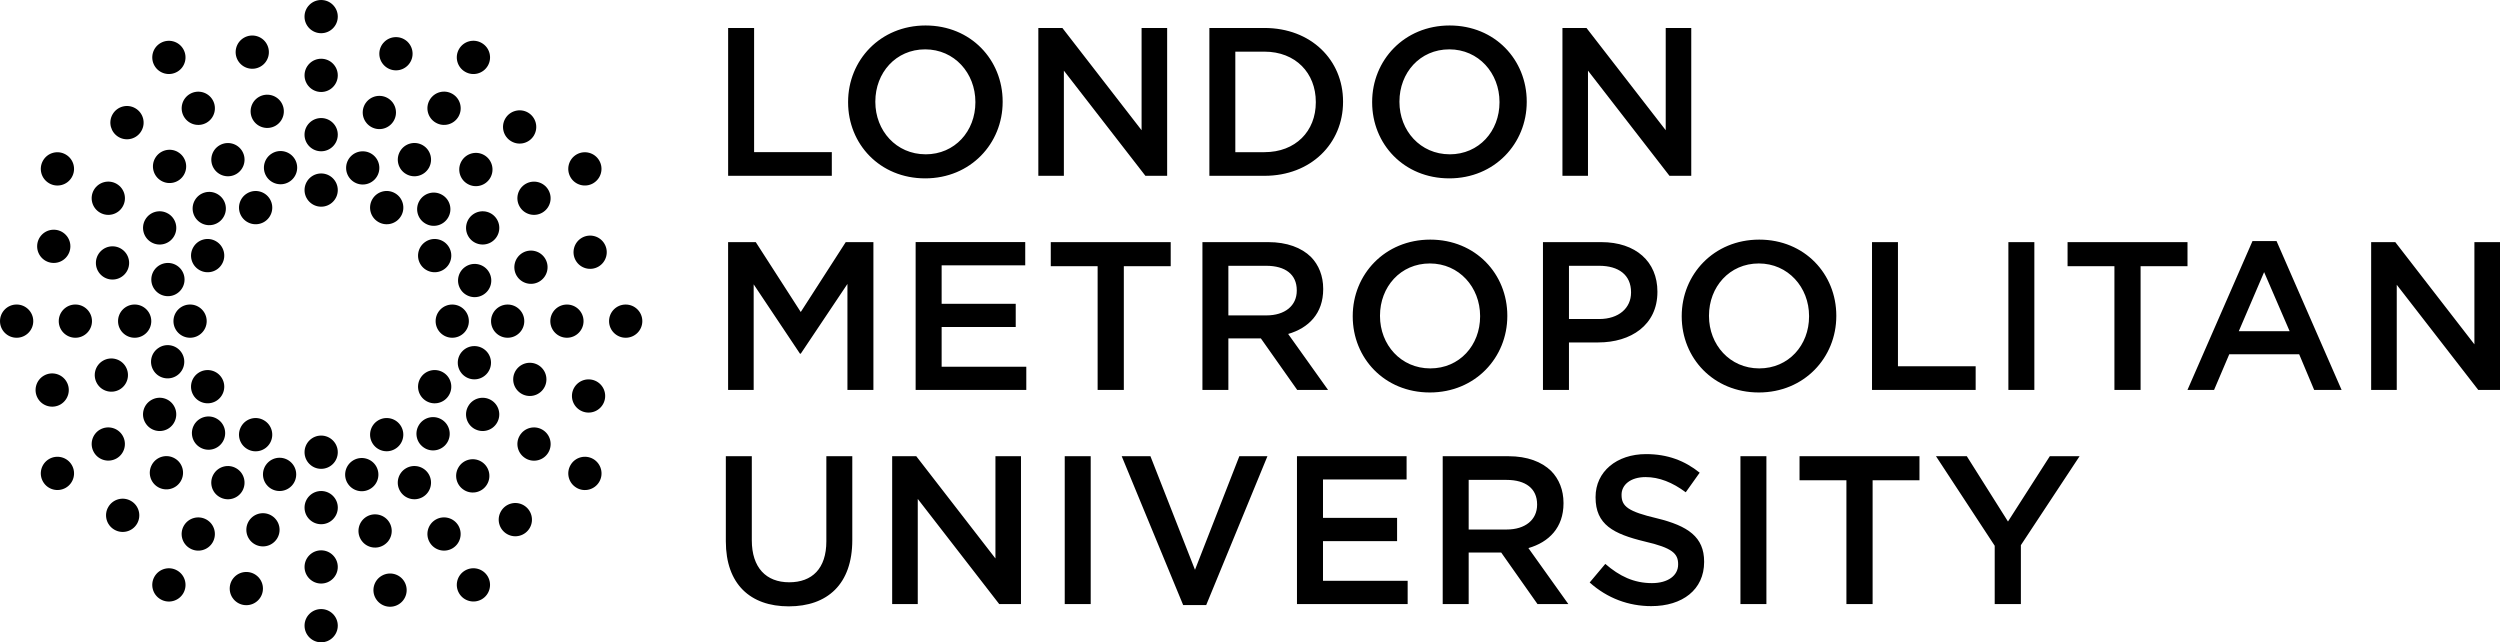 <svg xmlns="http://www.w3.org/2000/svg" id="Layer_1" viewBox="0 0 870.24 223.59"><g><path d="M694.34,210.28h9.12v-20.51l20.43-30.96h-10.36l-14.56,22.73-14.33-22.73h-10.73l20.44,31.17v20.31h-.01ZM642.73,210.28h9.12v-43.09h16.31v-8.38h-41.75v8.38h16.32v43.09ZM605.84,210.28h9.04v-51.47h-9.04v51.47ZM574.82,210.99c10.81,0,18.38-5.72,18.38-15.36v-.15c0-8.53-5.59-12.42-16.47-15.07-9.93-2.35-12.27-4.11-12.27-8.08v-.15c0-3.38,3.08-6.11,8.37-6.11,4.71,0,9.35,1.84,13.97,5.29l4.85-6.82c-5.22-4.19-11.17-6.47-18.67-6.47-10.22,0-17.57,6.11-17.57,14.92v.15c0,9.48,6.18,12.7,17.14,15.36,9.56,2.2,11.6,4.19,11.6,7.87v.15c0,3.81-3.52,6.46-9.11,6.46-6.32,0-11.32-2.43-16.24-6.69l-5.44,6.47c6.16,5.52,13.6,8.23,21.46,8.23M511.24,184.32v-17.27h13.15c6.69,0,10.67,3.01,10.67,8.53v.13c0,5.21-4.12,8.61-10.58,8.61h-13.24ZM502.2,210.28h9.04v-17.95h11.32l12.64,17.95h10.74l-13.91-19.49c7.15-2.07,12.22-7.13,12.22-15.58v-.13c0-4.49-1.55-8.32-4.28-11.11-3.3-3.24-8.38-5.16-14.84-5.16h-22.93v51.47h0ZM451.47,210.28h38.53v-8.1h-29.47v-13.82h25.79v-8.09h-25.79v-13.37h29.1v-8.1h-38.16v51.47h0ZM411.86,210.63h8.01l21.32-51.83h-9.78l-15.44,39.55-15.51-39.55h-10l21.4,51.83ZM370.63,210.28h9.04v-51.47h-9.04v51.47ZM310.57,210.28h8.9v-36.61l28.36,36.61h7.57v-51.47h-8.89v35.59l-27.56-35.59h-8.39v51.47h.01ZM274.56,211.07c13.46,0,22.12-7.72,22.12-23.07v-29.2h-9.03v29.63c0,9.48-4.93,14.26-12.94,14.26s-13.01-5.08-13.01-14.62v-29.27h-9.04v29.63c0,14.92,8.53,22.64,21.91,22.64"></path><path d="M825.39,135.73h8.91v-36.6l28.37,36.6h7.57v-51.45h-8.91v35.58l-27.54-35.58h-8.4v51.45ZM779.31,115.3l8.82-20.58,8.89,20.58h-17.71ZM761.46,135.73h9.25l5.29-12.42h24.33l5.22,12.42h9.55l-22.64-51.81h-8.38l-22.63,51.81h.01ZM736.02,135.73h9.11v-43.06h16.33v-8.39h-41.75v8.39h16.31v43.06ZM699.11,135.73h9.04v-51.45h-9.04v51.45ZM651.64,135.73h36.08v-8.23h-27.05v-43.22h-9.03v51.45ZM612.38,128.24c-10.21,0-17.49-8.23-17.49-18.23v-.14c0-10,7.14-18.16,17.34-18.16s17.5,8.31,17.5,18.3v.15c0,10.01-7.13,18.08-17.35,18.08M612.23,136.62c15.81,0,26.98-12.13,26.98-26.61v-.14c0-14.48-11.03-26.46-26.83-26.46s-26.98,12.12-26.98,26.6v.15c0,14.48,11.04,26.46,26.83,26.46M546.15,111.04v-18.52h10.52c6.75,0,11.09,3.16,11.09,9.19v.14c0,5.38-4.27,9.2-11.09,9.2h-10.52ZM537.11,135.73h9.04v-16.53h10.22c11.32,0,20.57-6.03,20.57-17.57v-.15c0-10.35-7.49-17.2-19.55-17.2h-20.29v51.45h.01ZM497.87,128.24c-10.22,0-17.5-8.23-17.5-18.23v-.14c0-10,7.13-18.16,17.35-18.16s17.5,8.31,17.5,18.3v.15c0,10.01-7.14,18.08-17.35,18.08M497.71,136.62c15.81,0,26.98-12.13,26.98-26.61v-.14c0-14.48-11.03-26.46-26.83-26.46s-26.98,12.12-26.98,26.6v.15c0,14.48,11.03,26.46,26.83,26.46M427.59,109.79v-17.27h13.15c6.69,0,10.66,3.01,10.66,8.52v.15c0,5.22-4.11,8.6-10.58,8.6,0,0-13.23,0-13.23,0ZM418.55,135.73h9.04v-17.93h11.32l12.64,17.93h10.74l-13.89-19.48c7.12-2.06,12.2-7.13,12.2-15.58v-.14c0-4.48-1.54-8.31-4.27-11.1-3.3-3.23-8.38-5.15-14.84-5.15h-22.93v51.45h-.01ZM382.09,135.73h9.11v-43.06h16.32v-8.39h-41.75v8.39h16.31v43.06h.01ZM318.73,135.73h38.52v-8.08h-29.47v-13.83h25.79v-8.08h-25.79v-13.39h29.1v-8.09h-38.15v51.47ZM253.46,135.73h8.89v-36.75l16.11,24.12h.29l16.24-24.26v36.89h9.04v-51.45h-9.63l-15.66,24.33-15.66-24.33h-9.63v51.45h0Z"></path><path d="M543.88,61.2h8.89V24.59l28.37,36.61h7.58V9.75h-8.89v35.58l-27.57-35.58h-8.38v51.45ZM504.62,53.71c-10.2,0-17.48-8.23-17.48-18.23v-.14c0-10,7.12-18.16,17.35-18.16s17.48,8.31,17.48,18.31v.15c0,9.99-7.12,18.08-17.35,18.08M504.48,62.09c15.79,0,26.97-12.13,26.97-26.61v-.14c0-14.48-11.02-26.47-26.84-26.47s-26.97,12.12-26.97,26.61v.15c0,14.48,11.02,26.46,26.84,26.46M440.15,17.98c10.82,0,17.88,7.42,17.88,17.5v.15c0,10.06-7.06,17.34-17.88,17.34h-10.14V17.98h10.14ZM420.98,61.2h19.18c16.17,0,27.35-11.25,27.35-25.73v-.14c0-14.48-11.18-25.59-27.35-25.59h-19.18v51.45h0ZM361.44,61.2h8.89V24.59l28.38,36.61h7.57V9.75h-8.9v35.58l-27.56-35.58h-8.38v51.45h0ZM322.19,53.71c-10.22,0-17.49-8.23-17.49-18.23v-.14c0-10,7.12-18.16,17.34-18.16s17.49,8.31,17.49,18.31v.15c0,9.99-7.12,18.08-17.35,18.08M322.04,62.09c15.81,0,26.98-12.13,26.98-26.61v-.14c0-14.48-11.03-26.47-26.83-26.47s-26.97,12.12-26.97,26.61v.15c0,14.48,11.02,26.46,26.83,26.46M253.46,61.2h36.09v-8.24h-27.05V9.75h-9.04v51.45h0Z"></path></g><g><path d="M5.79,106c3.19,0,5.79,2.6,5.79,5.79s-2.59,5.78-5.79,5.78-5.79-2.58-5.79-5.78,2.59-5.79,5.79-5.79"></path><path d="M26.24,106c3.19,0,5.78,2.6,5.78,5.79s-2.59,5.78-5.78,5.78-5.79-2.58-5.79-5.78,2.59-5.79,5.79-5.79"></path><path d="M46.88,106c3.19,0,5.78,2.6,5.78,5.79s-2.59,5.78-5.78,5.78-5.79-2.58-5.79-5.78,2.59-5.79,5.79-5.79"></path><path d="M66.17,106c3.19,0,5.78,2.6,5.78,5.79s-2.59,5.78-5.78,5.78-5.79-2.58-5.79-5.78,2.59-5.79,5.79-5.79"></path><path d="M58.46,91.53c3.19,0,5.78,2.59,5.78,5.78s-2.59,5.79-5.78,5.79-5.79-2.59-5.79-5.79,2.59-5.78,5.79-5.78"></path><path d="M39.16,85.74c3.19,0,5.79,2.6,5.79,5.79s-2.59,5.78-5.79,5.78-5.78-2.59-5.78-5.78,2.59-5.79,5.78-5.79"></path><path d="M18.71,79.96c3.19,0,5.79,2.59,5.79,5.78s-2.59,5.79-5.79,5.79-5.78-2.59-5.78-5.79,2.59-5.78,5.78-5.78"></path><path d="M17.1,159.77c2.77-1.59,6.31-.64,7.9,2.12,1.6,2.77.65,6.31-2.11,7.91-2.77,1.59-6.31.66-7.91-2.12-1.6-2.77-.65-6.3,2.12-7.91"></path><path d="M34.8,149.55c2.77-1.59,6.31-.64,7.9,2.12,1.6,2.77.65,6.31-2.11,7.9-2.77,1.59-6.31.64-7.9-2.12-1.6-2.77-.65-6.29,2.11-7.91"></path><path d="M52.68,139.24c2.77-1.61,6.31-.67,7.9,2.1,1.6,2.77.65,6.32-2.11,7.93-2.77,1.59-6.31.65-7.91-2.14-1.6-2.75-.65-6.29,2.12-7.89"></path><path d="M69.39,129.59c2.76-1.59,6.31-.65,7.9,2.12,1.6,2.77.65,6.3-2.12,7.91-2.76,1.59-6.31.64-7.9-2.12-1.6-2.77-.65-6.31,2.12-7.91"></path><path d="M55.47,120.92c2.76-1.61,6.31-.66,7.91,2.11,1.59,2.77.64,6.31-2.13,7.91-2.77,1.59-6.31.66-7.9-2.12-1.6-2.77-.65-6.29,2.12-7.89"></path><path d="M35.87,125.55c2.77-1.59,6.31-.64,7.9,2.12,1.6,2.77.65,6.3-2.11,7.91-2.77,1.59-6.31.65-7.9-2.12-1.6-2.77-.66-6.31,2.11-7.91"></path><path d="M15.27,130.76c2.77-1.61,6.31-.64,7.9,2.12,1.6,2.75.65,6.29-2.11,7.91-2.77,1.59-6.31.64-7.9-2.12-1.6-2.77-.65-6.31,2.11-7.91"></path><path d="M53.78,200.71c1.6-2.77,5.14-3.72,7.9-2.12,2.78,1.59,3.72,5.14,2.13,7.91-1.6,2.77-5.15,3.72-7.91,2.12-2.77-1.59-3.72-5.14-2.12-7.91"></path><path d="M64,183c1.6-2.77,5.14-3.71,7.91-2.12,2.77,1.59,3.71,5.14,2.12,7.91-1.6,2.77-5.14,3.71-7.91,2.1-2.77-1.59-3.71-5.12-2.12-7.89"></path><path d="M74.32,165.12c1.6-2.77,5.14-3.72,7.9-2.12,2.78,1.59,3.72,5.14,2.13,7.91-1.6,2.77-5.15,3.71-7.91,2.1-2.77-1.57-3.72-5.12-2.12-7.89"></path><path d="M83.97,148.42c1.6-2.77,5.14-3.74,7.9-2.12,2.78,1.59,3.72,5.14,2.13,7.91-1.6,2.77-5.15,3.72-7.91,2.11-2.77-1.59-3.72-5.14-2.12-7.89"></path><path d="M67.58,147.85c1.6-2.75,5.14-3.71,7.9-2.1,2.78,1.59,3.72,5.14,2.13,7.91-1.6,2.77-5.14,3.72-7.91,2.11-2.77-1.59-3.72-5.14-2.12-7.91"></path><path d="M52.92,161.67c1.6-2.77,5.13-3.72,7.9-2.12,2.78,1.59,3.72,5.14,2.12,7.91-1.6,2.77-5.14,3.71-7.91,2.12-2.76-1.59-3.72-5.14-2.11-7.9"></path><path d="M37.69,176.49c1.6-2.77,5.14-3.73,7.9-2.12,2.78,1.59,3.72,5.14,2.13,7.91-1.6,2.77-5.14,3.71-7.91,2.1-2.77-1.59-3.72-5.14-2.12-7.89"></path><path d="M106.01,217.79c0-3.19,2.59-5.78,5.78-5.78s5.79,2.6,5.79,5.78-2.59,5.8-5.79,5.8-5.78-2.6-5.78-5.8"></path><path d="M106.01,197.35c0-3.2,2.59-5.78,5.78-5.78s5.79,2.58,5.79,5.78-2.59,5.78-5.79,5.78-5.78-2.6-5.78-5.78"></path><path d="M106.01,176.7c0-3.19,2.59-5.78,5.79-5.78s5.79,2.6,5.79,5.78-2.58,5.78-5.79,5.78-5.79-2.58-5.79-5.78"></path><path d="M106.01,157.42c0-3.21,2.59-5.8,5.78-5.8s5.79,2.6,5.79,5.8-2.59,5.78-5.79,5.78-5.78-2.6-5.78-5.78"></path><path d="M91.54,165.14c0-3.2,2.59-5.8,5.78-5.8s5.79,2.6,5.79,5.8-2.58,5.78-5.79,5.78-5.78-2.6-5.78-5.78"></path><path d="M85.75,184.42c0-3.19,2.59-5.78,5.78-5.78s5.79,2.6,5.79,5.78-2.59,5.78-5.79,5.78-5.78-2.58-5.78-5.78"></path><path d="M79.96,204.88c0-3.2,2.59-5.78,5.78-5.78s5.79,2.58,5.79,5.78-2.59,5.78-5.79,5.78-5.78-2.6-5.78-5.78"></path><path d="M159.79,206.49c-1.6-2.77-.66-6.31,2.11-7.91,2.77-1.59,6.31-.65,7.91,2.12,1.59,2.77.65,6.31-2.12,7.91-2.77,1.59-6.3.64-7.9-2.12"></path><path d="M149.56,188.78c-1.6-2.77-.65-6.31,2.11-7.91,2.77-1.59,6.31-.64,7.91,2.12,1.59,2.77.65,6.32-2.12,7.91-2.77,1.59-6.3.64-7.9-2.12"></path><path d="M139.24,170.9c-1.6-2.77-.65-6.31,2.11-7.91,2.77-1.59,6.31-.65,7.92,2.12,1.59,2.77.65,6.31-2.13,7.91-2.77,1.59-6.3.64-7.9-2.12"></path><path d="M129.6,154.2c-1.6-2.77-.65-6.31,2.11-7.91,2.77-1.59,6.31-.66,7.91,2.12,1.59,2.77.65,6.29-2.13,7.89-2.77,1.61-6.3.66-7.9-2.11"></path><path d="M120.92,168.11c-1.6-2.77-.65-6.31,2.12-7.91,2.76-1.59,6.31-.64,7.91,2.12,1.59,2.77.65,6.31-2.13,7.89-2.76,1.61-6.3.66-7.9-2.11"></path><path d="M125.56,187.72c-1.6-2.77-.65-6.31,2.12-7.92,2.76-1.57,6.31-.63,7.91,2.14,1.59,2.77.65,6.29-2.13,7.89-2.77,1.61-6.3.66-7.9-2.11"></path><path d="M130.77,208.31c-1.6-2.75-.65-6.3,2.11-7.89,2.77-1.61,6.31-.66,7.91,2.1,1.59,2.77.65,6.31-2.12,7.91-2.77,1.61-6.3.64-7.9-2.12"></path><path d="M200.71,169.8c-2.77-1.59-3.72-5.14-2.11-7.91,1.59-2.77,5.13-3.71,7.9-2.12,2.76,1.61,3.72,5.16,2.11,7.93-1.59,2.75-5.13,3.71-7.9,2.11"></path><path d="M183,159.58c-2.77-1.61-3.72-5.14-2.12-7.9,1.59-2.77,5.14-3.72,7.9-2.12,2.77,1.59,3.72,5.14,2.12,7.91-1.59,2.77-5.14,3.72-7.9,2.12"></path><path d="M165.12,149.27c-2.77-1.61-3.72-5.14-2.12-7.91,1.59-2.79,5.14-3.71,7.9-2.12,2.77,1.59,3.72,5.14,2.12,7.9-1.59,2.77-5.13,3.72-7.9,2.12"></path><path d="M148.41,139.62c-2.76-1.61-3.72-5.14-2.11-7.93,1.59-2.75,5.13-3.7,7.9-2.1,2.77,1.59,3.72,5.14,2.11,7.91-1.59,2.77-5.13,3.72-7.9,2.12"></path><path d="M147.86,156c-2.77-1.59-3.72-5.14-2.12-7.91,1.59-2.77,5.13-3.72,7.9-2.12,2.78,1.61,3.72,5.16,2.13,7.93-1.6,2.75-5.15,3.72-7.91,2.11"></path><path d="M161.67,170.65c-2.76-1.59-3.72-5.14-2.11-7.9,1.59-2.77,5.13-3.72,7.9-2.12,2.77,1.61,3.72,5.16,2.11,7.93-1.59,2.77-5.13,3.71-7.9,2.1"></path><path d="M176.49,185.9c-2.77-1.61-3.72-5.14-2.11-7.91,1.59-2.77,5.13-3.72,7.9-2.12,2.76,1.61,3.72,5.14,2.12,7.91s-5.14,3.72-7.91,2.12"></path><path d="M217.8,117.57c-3.19,0-5.79-2.59-5.79-5.78s2.59-5.79,5.79-5.78c3.19,0,5.79,2.58,5.79,5.78s-2.59,5.78-5.79,5.78"></path><path d="M197.35,117.57c-3.19,0-5.79-2.59-5.79-5.78s2.59-5.78,5.79-5.78,5.78,2.59,5.78,5.78-2.59,5.78-5.78,5.78"></path><path d="M176.71,117.57c-3.19,0-5.78-2.59-5.78-5.78s2.59-5.78,5.78-5.78,5.79,2.58,5.79,5.78-2.59,5.78-5.79,5.78"></path><path d="M157.42,117.57c-3.19,0-5.78-2.59-5.78-5.78s2.59-5.78,5.78-5.78,5.79,2.58,5.79,5.78-2.59,5.78-5.79,5.78"></path><path d="M165.13,132.05c-3.19,0-5.78-2.6-5.78-5.8s2.59-5.78,5.78-5.78,5.79,2.58,5.79,5.78-2.59,5.8-5.79,5.8"></path><path d="M184.43,137.84c-3.2,0-5.79-2.6-5.79-5.78s2.59-5.78,5.79-5.78,5.78,2.58,5.78,5.78-2.59,5.78-5.78,5.78"></path><path d="M204.88,143.62c-3.19,0-5.79-2.6-5.79-5.78s2.59-5.78,5.79-5.78,5.78,2.58,5.78,5.78-2.59,5.78-5.78,5.78"></path><path d="M206.49,63.8c-2.77,1.6-6.31.65-7.9-2.11-1.6-2.77-.65-6.31,2.11-7.92,2.77-1.59,6.31-.64,7.9,2.13,1.6,2.76.65,6.29-2.12,7.9"></path><path d="M188.78,74.02c-2.77,1.6-6.31.65-7.9-2.12-1.6-2.76-.65-6.3,2.11-7.9,2.77-1.59,6.31-.65,7.9,2.12,1.6,2.77.65,6.3-2.11,7.9"></path><path d="M170.91,84.35c-2.77,1.59-6.31.65-7.91-2.12-1.59-2.77-.64-6.3,2.13-7.91,2.76-1.59,6.31-.65,7.9,2.12,1.6,2.77.65,6.3-2.12,7.91"></path><path d="M154.2,93.99c-2.76,1.6-6.31.65-7.91-2.11-1.59-2.77-.64-6.31,2.13-7.92,2.76-1.59,6.31-.64,7.9,2.13,1.6,2.76.65,6.3-2.12,7.9"></path><path d="M168.12,102.66c-2.76,1.6-6.31.65-7.9-2.11-1.6-2.77-.65-6.31,2.12-7.91,2.76-1.59,6.31-.65,7.9,2.12,1.6,2.77.65,6.3-2.12,7.9"></path><path d="M187.72,98.03c-2.77,1.6-6.31.65-7.91-2.11-1.59-2.77-.64-6.31,2.12-7.92,2.77-1.59,6.31-.64,7.9,2.12,1.6,2.77.65,6.3-2.12,7.91"></path><path d="M208.32,92.81c-2.77,1.6-6.31.65-7.9-2.11-1.6-2.77-.65-6.31,2.11-7.92,2.77-1.59,6.31-.64,7.9,2.12,1.6,2.77.65,6.3-2.11,7.91"></path><path d="M169.81,22.88c-1.6,2.76-5.13,3.72-7.9,2.11-2.78-1.59-3.72-5.14-2.13-7.91,1.6-2.77,5.14-3.72,7.91-2.11,2.77,1.59,3.72,5.14,2.12,7.91"></path><path d="M159.59,40.59c-1.6,2.77-5.14,3.72-7.91,2.11-2.77-1.59-3.72-5.14-2.12-7.91s5.14-3.72,7.91-2.12c2.77,1.6,3.72,5.15,2.12,7.92"></path><path d="M149.27,58.47c-1.6,2.76-5.13,3.72-7.91,2.11-2.77-1.59-3.71-5.14-2.11-7.91s5.14-3.72,7.91-2.12c2.76,1.6,3.71,5.15,2.11,7.92"></path><path d="M139.62,75.17c-1.6,2.77-5.13,3.72-7.91,2.11-2.77-1.59-3.71-5.14-2.12-7.9,1.6-2.77,5.15-3.73,7.92-2.12,2.76,1.59,3.72,5.14,2.11,7.91"></path><path d="M156,75.72c-1.6,2.77-5.13,3.72-7.9,2.11-2.77-1.58-3.72-5.13-2.12-7.9,1.6-2.77,5.14-3.72,7.91-2.11,2.77,1.59,3.72,5.13,2.11,7.9"></path><path d="M170.66,61.91c-1.6,2.77-5.13,3.72-7.91,2.11-2.76-1.59-3.71-5.14-2.11-7.9,1.6-2.77,5.14-3.73,7.91-2.13s3.71,5.15,2.11,7.92"></path><path d="M185.9,47.09c-1.6,2.77-5.13,3.72-7.9,2.11-2.78-1.59-3.72-5.13-2.13-7.9,1.6-2.77,5.15-3.71,7.91-2.13,2.76,1.6,3.72,5.15,2.11,7.92"></path><path d="M117.58,5.78c0,3.19-2.59,5.78-5.79,5.78s-5.79-2.59-5.79-5.78,2.59-5.78,5.79-5.78,5.79,2.59,5.79,5.78"></path><path d="M117.58,26.23c0,3.19-2.59,5.79-5.78,5.79s-5.79-2.6-5.79-5.79,2.59-5.78,5.79-5.78,5.78,2.59,5.78,5.78"></path><path d="M117.58,46.88c0,3.19-2.59,5.78-5.79,5.78s-5.79-2.59-5.79-5.78,2.58-5.79,5.79-5.79,5.79,2.6,5.79,5.79"></path><path d="M117.58,66.17c0,3.19-2.59,5.78-5.78,5.78s-5.79-2.59-5.79-5.78,2.59-5.79,5.79-5.79,5.78,2.6,5.78,5.79"></path><path d="M132.05,58.45c0,3.19-2.59,5.78-5.78,5.78s-5.79-2.59-5.79-5.78,2.58-5.78,5.79-5.78,5.78,2.59,5.78,5.78"></path><path d="M137.84,39.16c0,3.19-2.59,5.78-5.78,5.78s-5.79-2.59-5.8-5.78c0-3.19,2.59-5.79,5.8-5.79s5.78,2.6,5.78,5.79"></path><path d="M143.62,18.71c0,3.19-2.59,5.78-5.78,5.78s-5.8-2.6-5.8-5.78,2.59-5.79,5.8-5.79,5.78,2.6,5.78,5.79"></path><path d="M63.8,17.09c1.6,2.77.65,6.31-2.11,7.9-2.77,1.6-6.31.66-7.91-2.11-1.59-2.77-.66-6.3,2.11-7.9,2.78-1.6,6.31-.65,7.91,2.11"></path><path d="M74.03,34.8c1.6,2.77.65,6.31-2.11,7.91-2.77,1.6-6.31.65-7.91-2.12-1.59-2.76-.65-6.3,2.12-7.9,2.77-1.6,6.3-.65,7.9,2.11"></path><path d="M84.35,52.68c1.6,2.77.65,6.31-2.11,7.91-2.77,1.6-6.31.64-7.91-2.12-1.59-2.76-.65-6.3,2.11-7.9,2.78-1.6,6.31-.65,7.91,2.11"></path><path d="M94,69.38c1.6,2.77.65,6.31-2.11,7.91-2.77,1.59-6.31.65-7.92-2.12-1.59-2.77-.65-6.31,2.13-7.91,2.77-1.6,6.3-.64,7.9,2.11"></path><path d="M102.67,55.46c1.6,2.77.65,6.31-2.12,7.91-2.76,1.6-6.31.64-7.91-2.11-1.59-2.77-.65-6.31,2.13-7.91,2.76-1.6,6.3-.64,7.9,2.11"></path><path d="M98.03,35.86c1.6,2.77.65,6.31-2.11,7.91-2.77,1.59-6.31.65-7.91-2.12-1.59-2.77-.65-6.3,2.11-7.91,2.78-1.6,6.31-.64,7.91,2.11"></path><path d="M92.82,15.26c1.6,2.77.65,6.31-2.11,7.9-2.77,1.6-6.31.65-7.91-2.12-1.59-2.76-.65-6.3,2.11-7.9,2.78-1.6,6.31-.65,7.91,2.11"></path><path d="M22.88,53.78c2.77,1.6,3.72,5.13,2.12,7.9-1.59,2.78-5.14,3.73-7.9,2.12-2.77-1.6-3.72-5.13-2.12-7.91,1.59-2.77,5.13-3.72,7.9-2.11"></path><path d="M40.6,64c2.76,1.6,3.72,5.14,2.11,7.9-1.59,2.78-5.13,3.72-7.9,2.12-2.78-1.6-3.72-5.15-2.13-7.91,1.6-2.76,5.15-3.72,7.92-2.11"></path><path d="M58.47,74.32c2.77,1.6,3.72,5.14,2.12,7.91-1.59,2.77-5.14,3.72-7.9,2.12-2.77-1.6-3.72-5.15-2.13-7.91,1.6-2.77,5.14-3.72,7.91-2.11"></path><path d="M75.18,83.97c2.76,1.6,3.71,5.13,2.11,7.9-1.59,2.78-5.13,3.72-7.9,2.12-2.77-1.6-3.72-5.14-2.11-7.91,1.59-2.77,5.13-3.72,7.9-2.11"></path><path d="M75.73,67.58c2.77,1.6,3.72,5.13,2.12,7.9-1.59,2.78-5.14,3.73-7.9,2.13-2.77-1.6-3.72-5.15-2.12-7.92,1.59-2.77,5.14-3.72,7.9-2.11"></path><path d="M61.92,52.92c2.76,1.6,3.71,5.14,2.11,7.91-1.59,2.77-5.13,3.71-7.9,2.11-2.77-1.6-3.71-5.15-2.12-7.91,1.6-2.77,5.14-3.73,7.91-2.12"></path><path d="M47.1,37.68c2.77,1.6,3.72,5.14,2.11,7.91-1.59,2.77-5.13,3.72-7.9,2.12-2.76-1.6-3.72-5.15-2.12-7.92,1.6-2.77,5.14-3.72,7.91-2.11"></path></g></svg>